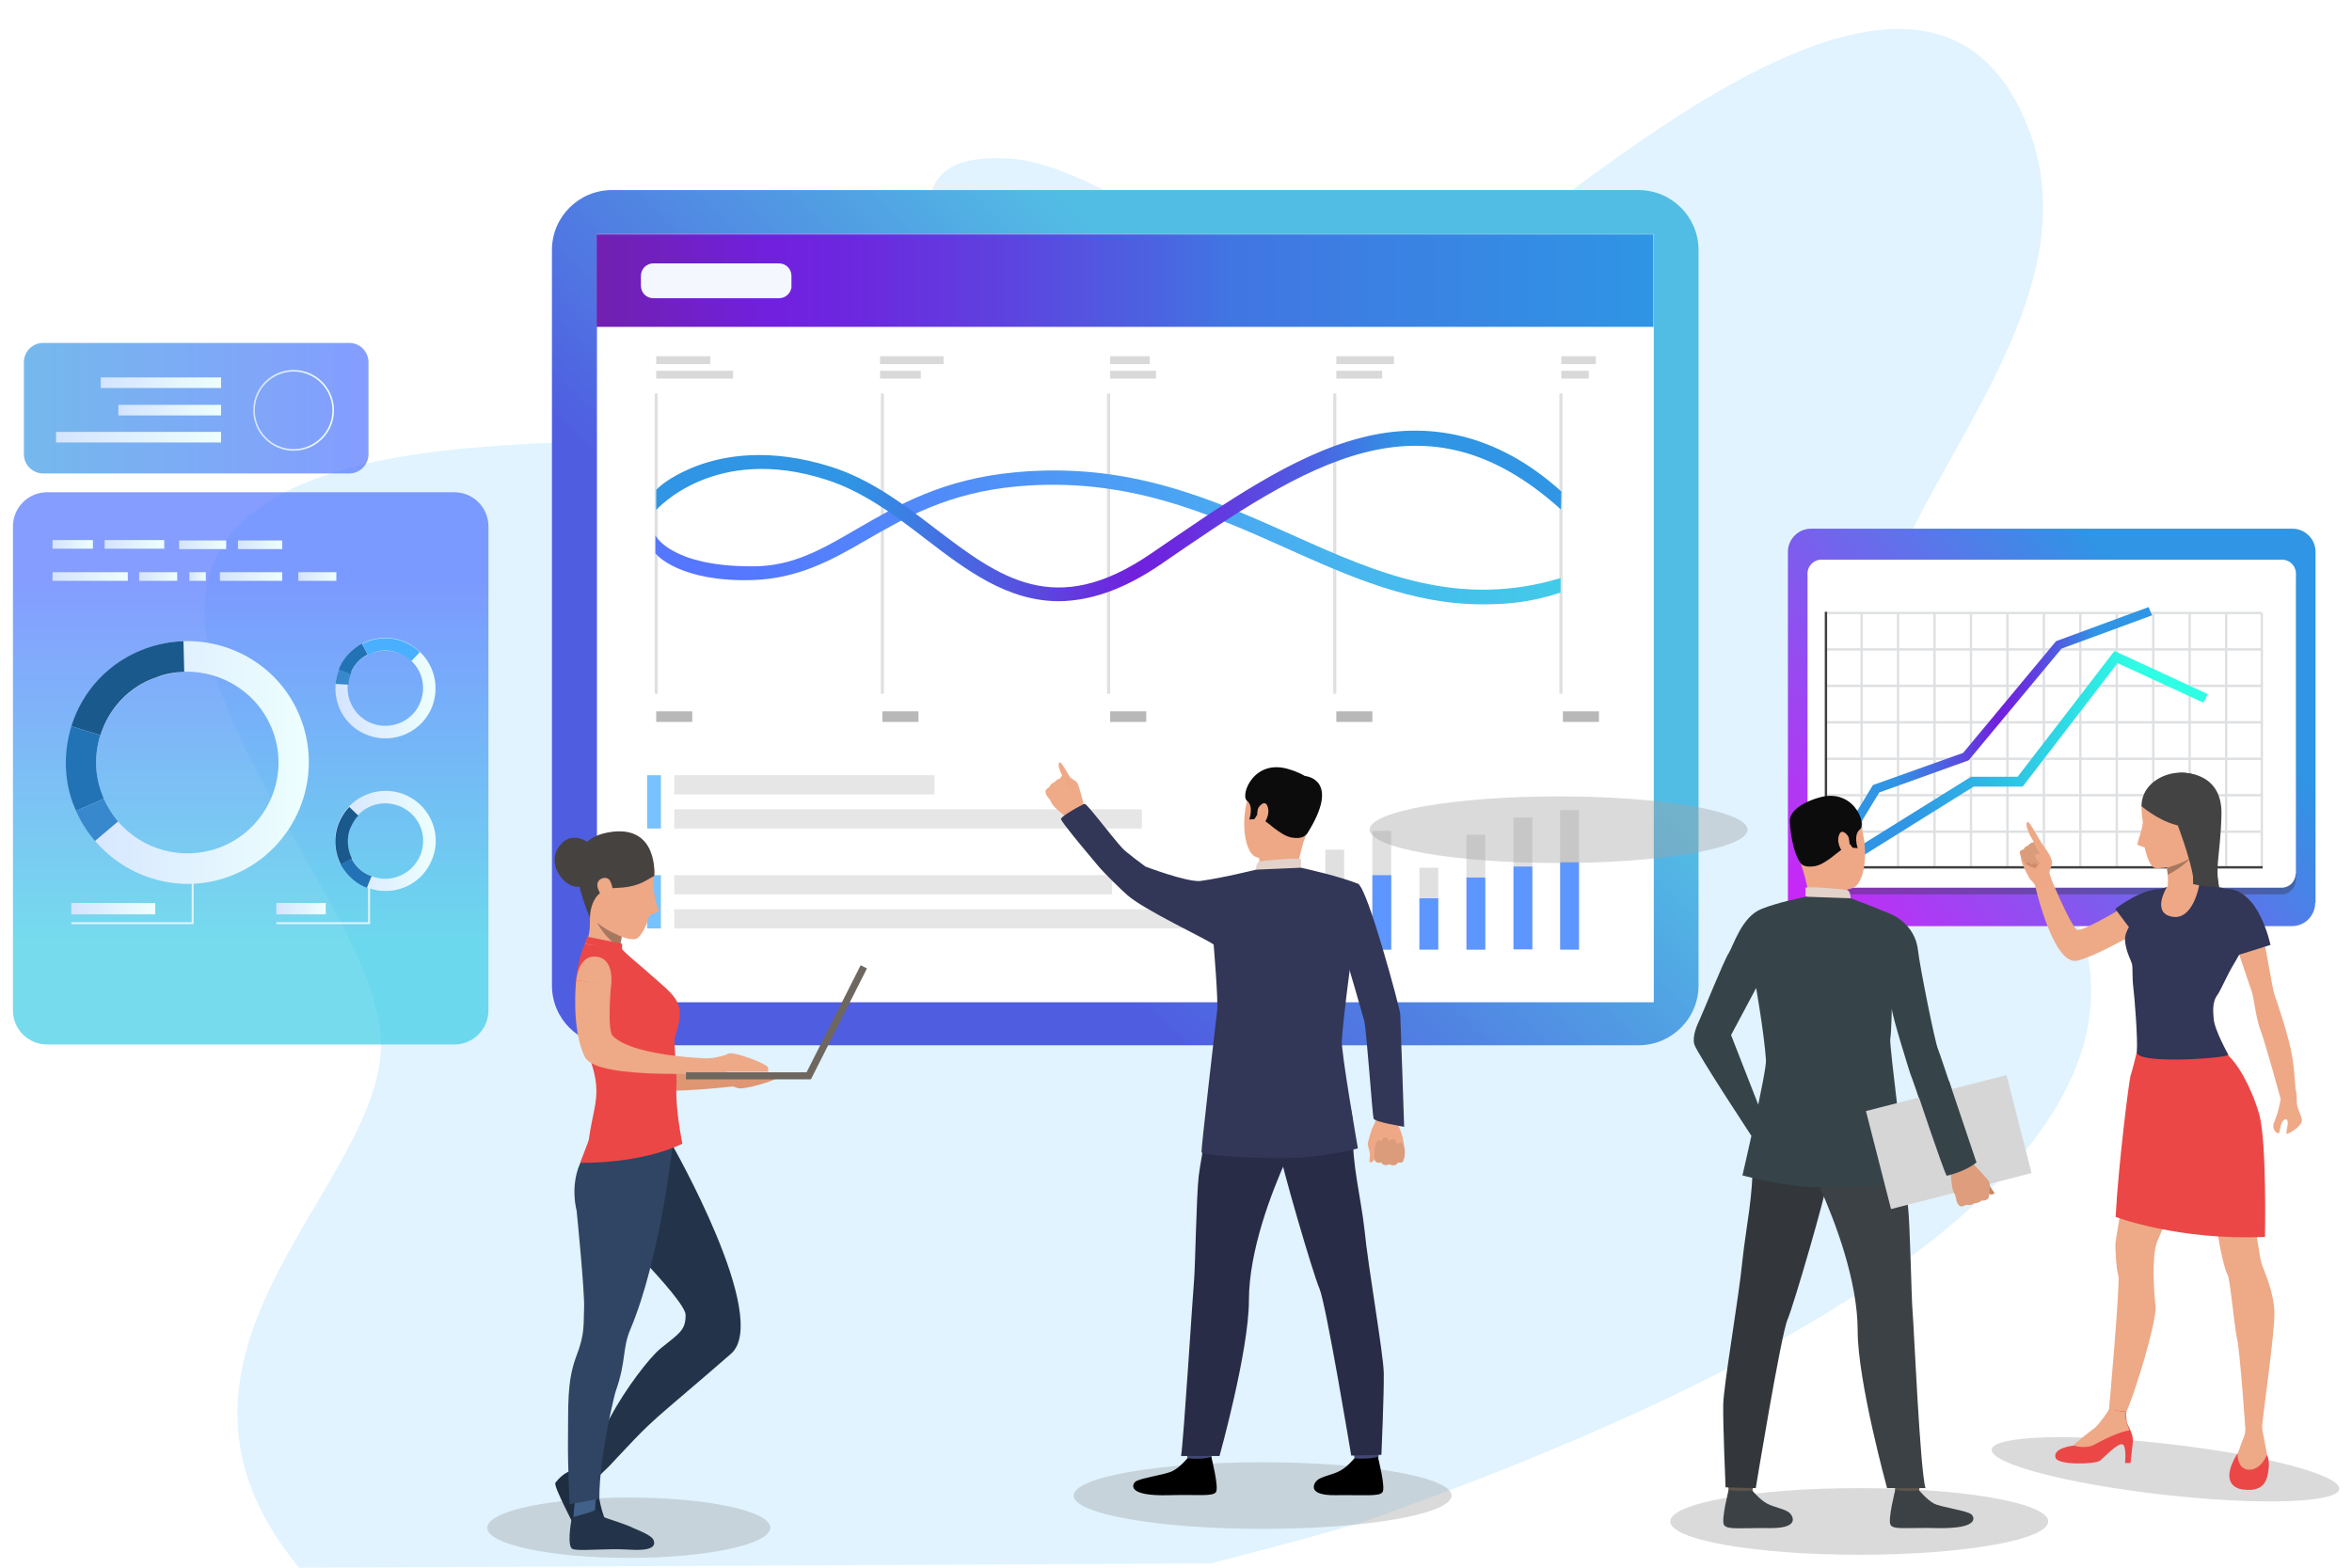 <?xml version="1.0" encoding="utf-8"?>
<!-- Generator: Adobe Illustrator 22.1.0, SVG Export Plug-In . SVG Version: 6.00 Build 0)  -->
<svg version="1.1" xmlns="http://www.w3.org/2000/svg" xmlns:xlink="http://www.w3.org/1999/xlink" x="0px" y="0px"
	 viewBox="0 0 600 400" style="enable-background:new 0 0 600 400;" xml:space="preserve">
<style type="text/css">
	.st0{fill:#E0F3FF;}
	.st1{fill:url(#SVGID_1_);}
	.st2{fill:#FFFFFF;}
	.st3{fill:url(#SVGID_2_);}
	.st4{fill:#F5F7FF;}
	.st5{fill:#E6E6E6;}
	.st6{fill:#78C2FF;}
	.st7{fill:#E0E0E0;}
	.st8{fill:#B8B8B8;}
	.st9{fill:#D9D9D9;}
	.st10{fill:url(#SVGID_3_);}
	.st11{fill:url(#SVGID_4_);}
	.st12{fill:url(#SVGID_5_);}
	.st13{opacity:0.4;fill:#37354D;}
	.st14{opacity:0.5;fill:#BEC3C7;}
	.st15{fill:url(#SVGID_6_);}
	.st16{fill:url(#SVGID_7_);}
	.st17{fill:#3F3F3F;}
	.st18{fill:#5D96FF;}
	.st19{opacity:0.72;}
	.st20{filter:url(#Adobe_OpacityMaskFilter);}
	.st21{filter:url(#Adobe_OpacityMaskFilter_1_);}
	.st22{mask:url(#SVGID_8_);fill:url(#SVGID_9_);}
	.st23{fill:url(#SVGID_10_);}
	.st24{opacity:0.72;fill:url(#SVGID_11_);}
	.st25{fill:url(#SVGID_12_);}
	.st26{fill:#1A598C;}
	.st27{fill:#2273B5;}
	.st28{fill:#3788CC;}
	.st29{fill:url(#SVGID_13_);}
	.st30{fill:url(#SVGID_14_);}
	.st31{fill:#4AAFFF;}
	.st32{fill:#E2F3FE;}
	.st33{fill:url(#SVGID_15_);}
	.st34{fill:url(#SVGID_16_);}
	.st35{fill:url(#SVGID_17_);}
	.st36{fill:url(#SVGID_18_);}
	.st37{fill:url(#SVGID_19_);}
	.st38{fill:url(#SVGID_20_);}
	.st39{fill:url(#SVGID_21_);}
	.st40{fill:url(#SVGID_22_);}
	.st41{fill:url(#SVGID_23_);}
	.st42{fill:url(#SVGID_24_);}
	.st43{fill:url(#SVGID_25_);}
	.st44{fill:url(#SVGID_26_);}
	.st45{fill:url(#SVGID_27_);}
	.st46{fill:url(#SVGID_28_);}
	.st47{fill:url(#SVGID_29_);}
	.st48{opacity:0.4;fill:#A3A3A3;}
	.st49{fill:#EEA886;}
	.st50{fill:#DB9C7C;}
	.st51{fill:#323657;}
	.st52{fill:#EFAA88;}
	.st53{fill:#424773;}
	.st54{fill:#292C47;}
	.st55{fill:#0C0C0C;}
	.st56{fill:#E2D2CA;}
	.st57{fill:#5C544D;}
	.st58{fill:#3C4145;}
	.st59{fill:#33373B;}
	.st60{fill:#364449;}
	.st61{fill:#D6D6D6;}
	.st62{fill:#C98462;}
	.st63{fill:#DE9D7D;}
	.st64{fill:#434343;}
	.st65{fill:#EEA987;}
	.st66{fill:#EB4747;}
	.st67{fill:#CF8C6C;}
	.st68{fill:#A77860;}
	.st69{fill:#DE9673;}
	.st70{fill:#2F4563;}
	.st71{fill:#1E2D40;}
	.st72{fill:#23344A;}
	.st73{fill:#41608A;}
	.st74{fill:#464240;}
	.st75{fill:#6E6760;}
</style>
<g id="_1">
</g>
<g id="Layer_1">
	<g>
		<path class="st0" d="M496.8,198.4c-60.2-39.1,44-102.3,21-164.7c-23.1-62.4-99.2,1.8-140.1,32.5c-41,30.8-89-24.3-120.8-25.8
			C225,39,242.9,63,228.6,94.2c-14.4,31.2-120.1,5.3-162.5,35.4c-42.4,30.1,25.2,94.2,30.8,132.3c5.7,38.2-67.4,81.4-20.6,138.1
			l232.5-1.1c23.4-5.9,38.7-10.5,38.7-10.5C565.1,311.7,557,237.5,496.8,198.4z"/>
		<g>
			<linearGradient id="SVGID_1_" gradientUnits="userSpaceOnUse" x1="360.844" y1="83.802" x2="238.944" y2="205.702">
				<stop  offset="0.231" style="stop-color:#52BDE4"/>
				<stop  offset="0.817" style="stop-color:#5075E2"/>
				<stop  offset="1" style="stop-color:#4F5DE1"/>
			</linearGradient>
			<path class="st1" d="M156.1,266.7H418c8.4,0,15.3-6.8,15.3-15.3V63.8c0-8.4-6.8-15.3-15.3-15.3H156.1c-8.4,0-15.3,6.8-15.3,15.3
				v187.6C140.8,259.9,147.6,266.7,156.1,266.7z"/>
		</g>
		<g>
			
				<rect x="152.2" y="59.8" transform="matrix(-1 -1.224647e-16 1.224647e-16 -1 574.083 315.531)" class="st2" width="269.6" height="196"/>
		</g>
		<g>
			<linearGradient id="SVGID_2_" gradientUnits="userSpaceOnUse" x1="152.241" y1="71.611" x2="421.842" y2="71.611">
				<stop  offset="0" style="stop-color:#7120AF"/>
				<stop  offset="0.164" style="stop-color:#7120DE"/>
				<stop  offset="0.245" style="stop-color:#6C28DE"/>
				<stop  offset="0.375" style="stop-color:#5F40DF"/>
				<stop  offset="0.536" style="stop-color:#4A65E1"/>
				<stop  offset="0.597" style="stop-color:#4175E2"/>
				<stop  offset="1" style="stop-color:#2F95E4"/>
			</linearGradient>
			<polygon class="st3" points="152.2,83.4 421.8,83.4 421.8,59.8 152.2,59.8 			"/>
		</g>
		<path class="st4" d="M198.7,76.1h-32c-1.8,0-3.2-1.4-3.2-3.2v-2.5c0-1.8,1.4-3.2,3.2-3.2h32c1.8,0,3.2,1.4,3.2,3.2v2.5
			C202,74.6,200.5,76.1,198.7,76.1z"/>
		<rect x="172" y="197.8" class="st5" width="66.4" height="4.9"/>
		<rect x="172" y="206.5" class="st5" width="119.3" height="4.9"/>
		<rect x="172" y="223.3" class="st5" width="111.7" height="4.9"/>
		<rect x="172" y="232" class="st5" width="136.4" height="4.9"/>
		<rect x="165.1" y="197.8" class="st6" width="3.5" height="13.6"/>
		<rect x="165.1" y="223.3" class="st6" width="3.5" height="13.6"/>
		<g>
			<g>
				<rect x="167" y="100.4" class="st7" width="0.8" height="76.6"/>
			</g>
			<g>
				<rect x="224.7" y="100.4" class="st7" width="0.8" height="76.6"/>
			</g>
			<g>
				<rect x="282.4" y="100.4" class="st7" width="0.8" height="76.6"/>
			</g>
			<g>
				<rect x="340.1" y="100.4" class="st7" width="0.8" height="76.6"/>
			</g>
			<g>
				<rect x="397.8" y="100.4" class="st7" width="0.8" height="76.6"/>
			</g>
			<rect x="167.4" y="181.5" class="st8" width="9.2" height="2.7"/>
			<rect x="167.4" y="90.9" class="st9" width="13.8" height="2"/>
			<rect x="167.4" y="94.6" class="st9" width="19.6" height="2"/>
			<rect x="224.5" y="90.9" class="st9" width="16.2" height="2"/>
			<rect x="224.5" y="94.6" class="st9" width="10.4" height="2"/>
			<rect x="283.2" y="90.9" class="st9" width="10.1" height="2"/>
			<rect x="283.2" y="94.6" class="st9" width="11.7" height="2"/>
			<rect x="340.9" y="90.9" class="st9" width="14.7" height="2"/>
			<rect x="340.9" y="94.6" class="st9" width="11.7" height="2"/>
			<rect x="398.3" y="90.9" class="st9" width="8.8" height="2"/>
			<rect x="398.3" y="94.6" class="st9" width="7" height="2"/>
			<rect x="225.1" y="181.5" class="st8" width="9.2" height="2.7"/>
			<rect x="283.2" y="181.5" class="st8" width="9.2" height="2.7"/>
			<rect x="340.9" y="181.5" class="st8" width="9.2" height="2.7"/>
			<rect x="398.7" y="181.5" class="st8" width="9.2" height="2.7"/>
			<g>
				<linearGradient id="SVGID_3_" gradientUnits="userSpaceOnUse" x1="423.653" y1="137.226" x2="188.079" y2="137.226">
					<stop  offset="0" style="stop-color:#40D5E6"/>
					<stop  offset="1" style="stop-color:#5577FF"/>
				</linearGradient>
				<path class="st10" d="M378.2,154.2c-18,0-33.7-7-50-14.3c-20.1-9-41-18.3-68.7-15.8c-17.7,1.6-28.8,8.1-38.7,13.8
					c-8.9,5.2-17.3,9.7-28.7,10.1c-18.4,0.6-24.8-6.4-24.9-6.9v-4.5l0,0l0,0c0,0.1,4,8,24.9,7.9c10.3,0,17.8-4.5,26.6-9.6
					c10.2-5.9,21.7-12.7,40.4-14.4c28.9-2.7,50.2,6.9,70.8,16.1c21.6,9.7,42.2,18.7,68.2,10.9v3.7
					C390.8,153.6,384.9,154.2,378.2,154.2z"/>
			</g>
			<g>
				<linearGradient id="SVGID_4_" gradientUnits="userSpaceOnUse" x1="167.366" y1="131.607" x2="398.373" y2="131.607">
					<stop  offset="0.214" style="stop-color:#2F95E4"/>
					<stop  offset="0.411" style="stop-color:#584DE0"/>
					<stop  offset="0.527" style="stop-color:#7120DE"/>
					<stop  offset="0.572" style="stop-color:#6C28DE"/>
					<stop  offset="0.643" style="stop-color:#5F40E0"/>
					<stop  offset="0.732" style="stop-color:#4A65E2"/>
					<stop  offset="0.827" style="stop-color:#2F95E4"/>
				</linearGradient>
				<path class="st11" d="M270.2,153.4c-13.3,0-23.8-8-34.1-15.9c-7.8-6-15.9-12.1-25.3-15.1c-28.6-9.2-43.2,7.6-43.4,7.7V125
					c0.2-0.2,2.8-3.2,10.3-6.1c6.9-2.6,18.4-4.8,34.3,0.2c10.1,3.2,18.4,9.5,26.5,15.7c16.4,12.5,30.6,23.3,55.2,6.4
					c18.7-12.8,36.2-25.1,53.5-29.5c16.9-4.4,34.6-1.2,51.1,13.7l-0.1,4.6c-35.1-31.7-64.9-11.6-102.1,14
					C286.3,150.7,277.8,153.3,270.2,153.4z"/>
			</g>
		</g>
		<g>
			<linearGradient id="SVGID_5_" gradientUnits="userSpaceOnUse" x1="433.152" y1="264.704" x2="553.498" y2="159.253">
				<stop  offset="0" style="stop-color:#FF00FF"/>
				<stop  offset="0.554" style="stop-color:#8D51F0"/>
				<stop  offset="1" style="stop-color:#2F95E4"/>
			</linearGradient>
			<path class="st12" d="M590.6,230.4c0,3.2-2.6,5.9-5.9,5.9H462c-3.2,0-5.9-2.6-5.9-5.9v-89.6c0-3.2,2.6-5.9,5.9-5.9h122.8
				c3.2,0,5.9,2.6,5.9,5.9V230.4z"/>
			<path class="st13" d="M585.6,224.7c0,1.9-1.6,3.5-3.5,3.5H464.6c-1.9,0-3.5-1.6-3.5-3.5V148c0-1.9,1.6-3.5,3.5-3.5h117.6
				c1.9,0,3.5,1.6,3.5,3.5V224.7z"/>
			<path class="st2" d="M585.6,223c0,1.9-1.6,3.5-3.5,3.5H464.6c-1.9,0-3.5-1.6-3.5-3.5v-76.7c0-1.9,1.6-3.5,3.5-3.5h117.6
				c1.9,0,3.5,1.6,3.5,3.5V223z"/>
			<path class="st14" d="M577,156.4v-0.3H465.8v0.6h8.8v8.7h-8.8v0.6h8.8v8.7h-8.8v0.6h8.8v8.7h-8.8v0.6h8.8v8.7h-8.8v0.6h8.8v8.7
				h-8.8v0.6h8.8v8.7h-8.8v0.6h8.8v8.6h0.6v-8.6h8.7v8.6h0.6v-8.6h8.7v8.6h0.6v-8.6h8.7v8.6h0.6v-8.6h8.7v8.6h0.6v-8.6h8.7v8.6h0.6
				v-8.6h8.7v8.6h0.6v-8.6h8.7v8.6h0.6v-8.6h8.7v8.6h0.6v-8.6h8.7v8.6h0.6v-8.6h8.7v8.6h0.6v-8.6h8.5v8.6h0.6v-64.7H577z
				 M512.4,175.3h8.7v8.7h-8.7V175.3z M511.8,184h-8.7v-8.7h8.7V184z M521.7,175.3h8.7v8.7h-8.7V175.3z M531,175.3h8.7v8.7H531
				V175.3z M540.3,175.3h8.7v8.7h-8.7V175.3z M549.6,175.3h8.7v8.7h-8.7V175.3z M549.6,174.7V166h8.7v8.7H549.6z M549,174.7h-8.7
				V166h8.7V174.7z M539.7,174.7H531V166h8.7V174.7z M530.4,174.7h-8.7V166h8.7V174.7z M521.1,174.7h-8.7V166h8.7V174.7z
				 M511.8,174.7h-8.7V166h8.7V174.7z M502.5,174.7h-8.7V166h8.7V174.7z M502.5,175.3v8.7h-8.7v-8.7H502.5z M502.5,184.6v8.7h-8.7
				v-8.7H502.5z M503.1,184.6h8.7v8.7h-8.7V184.6z M512.4,184.6h8.7v8.7h-8.7V184.6z M521.7,184.6h8.7v8.7h-8.7V184.6z M531,184.6
				h8.7v8.7H531V184.6z M540.3,184.6h8.7v8.7h-8.7V184.6z M549.6,184.6h8.7v8.7h-8.7V184.6z M558.9,184.6h8.7v8.7h-8.7V184.6z
				 M558.9,184v-8.7h8.7v8.7H558.9z M558.9,174.7V166h8.7v8.7H558.9z M558.9,165.4v-8.7h8.7v8.7H558.9z M558.3,165.4h-8.7v-8.7h8.7
				V165.4z M549,165.4h-8.7v-8.7h8.7V165.4z M539.7,165.4H531v-8.7h8.7V165.4z M530.4,165.4h-8.7v-8.7h8.7V165.4z M521.1,165.4h-8.7
				v-8.7h8.7V165.4z M511.8,165.4h-8.7v-8.7h8.7V165.4z M502.5,165.4h-8.7v-8.7h8.7V165.4z M493.2,165.4h-8.7v-8.7h8.7V165.4z
				 M493.2,166v8.7h-8.7V166H493.2z M493.2,175.3v8.7h-8.7v-8.7H493.2z M493.2,184.6v8.7h-8.7v-8.7H493.2z M493.2,193.9v8.7h-8.7
				v-8.7H493.2z M493.8,193.9h8.7v8.7h-8.7V193.9z M503.1,193.9h8.7v8.7h-8.7V193.9z M512.4,193.9h8.7v8.7h-8.7V193.9z M521.7,193.9
				h8.7v8.7h-8.7V193.9z M531,193.9h8.7v8.7H531V193.9z M540.3,193.9h8.7v8.7h-8.7V193.9z M549.6,193.9h8.7v8.7h-8.7V193.9z
				 M558.9,193.9h8.7v8.7h-8.7V193.9z M568.2,193.9h8.5v8.7h-8.5V193.9z M568.2,193.3v-8.7h8.5v8.7H568.2z M568.2,184v-8.7h8.5v8.7
				H568.2z M568.2,174.7V166h8.5v8.7H568.2z M568.2,165.4v-8.7h8.5v8.7H568.2z M475.2,156.7h8.7v8.7h-8.7V156.7z M475.2,166h8.7v8.7
				h-8.7V166z M475.2,175.3h8.7v8.7h-8.7V175.3z M475.2,184.6h8.7v8.7h-8.7V184.6z M475.2,193.9h8.7v8.7h-8.7V193.9z M475.2,211.9
				v-8.7h8.7v8.7H475.2z M484.5,211.9v-8.7h8.7v8.7H484.5z M493.8,211.9v-8.7h8.7v8.7H493.8z M503.1,211.9v-8.7h8.7v8.7H503.1z
				 M512.4,211.9v-8.7h8.7v8.7H512.4z M521.7,211.9v-8.7h8.7v8.7H521.7z M531,211.9v-8.7h8.7v8.7H531z M540.3,211.9v-8.7h8.7v8.7
				H540.3z M549.6,211.9v-8.7h8.7v8.7H549.6z M558.9,211.9v-8.7h8.7v8.7H558.9z M568.2,211.9v-8.7h8.5v8.7H568.2z"/>
			<linearGradient id="SVGID_6_" gradientUnits="userSpaceOnUse" x1="465.517" y1="188.263" x2="548.972" y2="188.263">
				<stop  offset="0.214" style="stop-color:#2F95E4"/>
				<stop  offset="0.411" style="stop-color:#584DE0"/>
				<stop  offset="0.527" style="stop-color:#7120DE"/>
				<stop  offset="0.572" style="stop-color:#6C28DE"/>
				<stop  offset="0.643" style="stop-color:#5F40E0"/>
				<stop  offset="0.732" style="stop-color:#4A65E2"/>
				<stop  offset="0.827" style="stop-color:#2F95E4"/>
			</linearGradient>
			<polygon class="st15" points="467.6,221.6 465.5,220.5 477.8,200.3 500.8,192.1 524.5,163.6 548.1,154.9 549,157 525.9,165.5 
				502.2,194 479.4,202.2 			"/>
			<linearGradient id="SVGID_7_" gradientUnits="userSpaceOnUse" x1="465.85" y1="193.842" x2="563.24" y2="193.842">
				<stop  offset="0.214" style="stop-color:#2F95E4"/>
				<stop  offset="0.638" style="stop-color:#2FDDE4"/>
				<stop  offset="0.827" style="stop-color:#2FFFE4"/>
			</linearGradient>
			<polygon class="st16" points="465.9,221.2 502.8,198.2 514.7,198.2 539.4,166.1 563.2,177.1 562.1,179.3 540.2,169.2 516,200.7 
				503.5,200.7 470,221.6 			"/>
			<polygon class="st17" points="466.1,221 466.1,156.1 465.5,156.1 465.5,221 465.5,221.3 465.5,221.6 577.2,221.6 577.2,221 			
				"/>
		</g>
		<g>
			<g>
				<rect x="326.2" y="210.3" class="st7" width="4.8" height="32"/>
			</g>
			<g>
				<rect x="338.1" y="216.8" class="st7" width="4.8" height="25.5"/>
			</g>
			<g>
				<rect x="350.1" y="212" class="st7" width="4.8" height="30.3"/>
			</g>
			<g>
				<rect x="362.1" y="221.4" class="st7" width="4.8" height="20.8"/>
			</g>
			<g>
				<rect x="374.1" y="213" class="st7" width="4.8" height="29.3"/>
			</g>
			<g>
				<rect x="386.1" y="208.6" class="st7" width="4.8" height="33.7"/>
			</g>
			<g>
				<rect x="398" y="206.7" class="st7" width="4.8" height="35.5"/>
			</g>
			<g>
				<rect x="326.2" y="222.2" class="st18" width="4.8" height="20.1"/>
			</g>
			<g>
				<rect x="338.1" y="226.3" class="st18" width="4.8" height="16"/>
			</g>
			<g>
				<rect x="350.1" y="223.3" class="st18" width="4.8" height="19"/>
			</g>
			<g>
				<rect x="362.1" y="229.2" class="st18" width="4.8" height="13.1"/>
			</g>
			<g>
				<rect x="374.1" y="223.9" class="st18" width="4.8" height="18.4"/>
			</g>
			<g>
				<rect x="386.1" y="221.1" class="st18" width="4.8" height="21.1"/>
			</g>
			<g>
				<rect x="398" y="220" class="st18" width="4.8" height="22.3"/>
			</g>
		</g>
		<g>
			<g class="st19">
				<defs>
					<filter id="Adobe_OpacityMaskFilter" filterUnits="userSpaceOnUse" x="3.4" y="125.7" width="121.2" height="140.8">
						<feFlood  style="flood-color:white;flood-opacity:1" result="back"/>
						<feBlend  in="SourceGraphic" in2="back" mode="normal"/>
					</filter>
				</defs>
				<mask maskUnits="userSpaceOnUse" x="3.4" y="125.7" width="121.2" height="140.8" id="SVGID_8_">
					<g class="st20">
						<defs>
							<filter id="Adobe_OpacityMaskFilter_1_" filterUnits="userSpaceOnUse" x="3.4" y="125.7" width="121.2" height="140.8">
								<feFlood  style="flood-color:white;flood-opacity:1" result="back"/>
								<feBlend  in="SourceGraphic" in2="back" mode="normal"/>
							</filter>
						</defs>
						<mask maskUnits="userSpaceOnUse" x="3.4" y="125.7" width="121.2" height="140.8" id="SVGID_8_">
							<g class="st21">
							</g>
						</mask>
						<linearGradient id="SVGID_9_" gradientUnits="userSpaceOnUse" x1="63.992" y1="262.848" x2="63.992" y2="148.561">
							<stop  offset="0" style="stop-color:#000000"/>
							<stop  offset="0.202" style="stop-color:#FFFFFF"/>
							<stop  offset="1" style="stop-color:#FFFFFF"/>
						</linearGradient>
						<path class="st22" d="M115.9,266.5H12c-4.8,0-8.7-3.9-8.7-8.7V134.3c0-4.8,3.9-8.7,8.7-8.7h103.9c4.8,0,8.7,3.9,8.7,8.7v123.5
							C124.6,262.6,120.7,266.5,115.9,266.5z"/>
					</g>
				</mask>
				<linearGradient id="SVGID_10_" gradientUnits="userSpaceOnUse" x1="63.992" y1="262.848" x2="63.992" y2="148.561">
					<stop  offset="0" style="stop-color:#40CDE6"/>
					<stop  offset="0.202" style="stop-color:#40CDE6"/>
					<stop  offset="1" style="stop-color:#5577FF"/>
				</linearGradient>
				<path class="st23" d="M115.9,266.5H12c-4.8,0-8.7-3.9-8.7-8.7V134.3c0-4.8,3.9-8.7,8.7-8.7h103.9c4.8,0,8.7,3.9,8.7,8.7v123.5
					C124.6,262.6,120.7,266.5,115.9,266.5z"/>
			</g>
			<linearGradient id="SVGID_11_" gradientUnits="userSpaceOnUse" x1="6.119" y1="104.14" x2="94.03" y2="104.14">
				<stop  offset="0" style="stop-color:#409EE6"/>
				<stop  offset="1" style="stop-color:#5577FF"/>
			</linearGradient>
			<path class="st24" d="M89.1,120.8H11c-2.7,0-4.9-2.2-4.9-4.9V92.4c0-2.7,2.2-4.9,4.9-4.9h78.1c2.7,0,4.9,2.2,4.9,4.9v23.5
				C94,118.6,91.8,120.8,89.1,120.8z"/>
			<g>
				<g>
					<g>
						<linearGradient id="SVGID_12_" gradientUnits="userSpaceOnUse" x1="16.812" y1="194.521" x2="78.79" y2="194.521">
							<stop  offset="0" style="stop-color:#D5E4FF"/>
							<stop  offset="1" style="stop-color:#EDFFFE"/>
						</linearGradient>
						<path class="st25" d="M77,184.1c-4.6-13-17-20.9-30.1-20.5c-3.2,0.1-6.4,0.7-9.5,1.8c-9.5,3.4-16.3,11-19.1,19.9
							c-1.9,6.2-2,13.1,0.4,19.7c0.2,0.7,0.5,1.3,0.8,1.9c1.2,2.9,2.9,5.4,4.8,7.7c8.1,9.5,21.6,13.6,34,9.1
							C74.3,217.9,82.7,200.2,77,184.1z M55.6,216.4c-9.4,3.3-19.4,0.3-25.5-6.8c-1.4-1.7-2.7-3.6-3.6-5.8c-0.2-0.5-0.4-1-0.6-1.4
							c-1.8-4.9-1.8-10.1-0.3-14.7c2.1-6.7,7.2-12.4,14.4-14.9c2.4-0.8,4.8-1.3,7.1-1.4c9.8-0.3,19.1,5.7,22.6,15.4
							C74,198.8,67.7,212.1,55.6,216.4z"/>
					</g>
				</g>
				<g>
					<g>
						<path class="st26" d="M25.6,187.6l-7.4-2.3c2.8-9,9.6-16.5,19.1-19.9c3.1-1.1,6.3-1.7,9.5-1.8l0.2,7.8
							c-2.4,0.1-4.8,0.5-7.1,1.4C32.8,175.2,27.7,180.9,25.6,187.6z"/>
					</g>
				</g>
				<g>
					<g>
						<path class="st27" d="M26.5,203.8l-7.1,3.1c-0.3-0.6-0.5-1.3-0.8-1.9c-2.4-6.6-2.3-13.5-0.4-19.7l7.4,2.3
							c-1.5,4.7-1.5,9.8,0.3,14.7C26.1,202.8,26.3,203.3,26.5,203.8z"/>
					</g>
				</g>
				<g>
					<g>
						<path class="st28" d="M24.2,214.6c-1.9-2.3-3.6-4.9-4.8-7.7l7.1-3.1c0.9,2.1,2.2,4.1,3.6,5.8L24.2,214.6z"/>
					</g>
				</g>
			</g>
			<g>
				<g>
					<g>
						<linearGradient id="SVGID_13_" gradientUnits="userSpaceOnUse" x1="85.534" y1="214.596" x2="111.171" y2="214.596">
							<stop  offset="0" style="stop-color:#D5E4FF"/>
							<stop  offset="1" style="stop-color:#EDFFFE"/>
						</linearGradient>
						<path class="st29" d="M103.8,203c-5.1-2.4-11.1-1.1-14.8,2.8c-0.9,1-1.7,2.1-2.3,3.3c-1.8,3.8-1.6,8,0.2,11.4
							c1.2,2.4,3.3,4.4,5.9,5.6c0.3,0.1,0.5,0.2,0.8,0.3c1.2,0.5,2.4,0.8,3.7,0.9c5.2,0.4,10.3-2.3,12.6-7.3
							C113,213.7,110.2,206,103.8,203z M107,218.7c-1.8,3.7-5.6,5.8-9.5,5.5c-0.9-0.1-1.8-0.3-2.7-0.6c-0.2-0.1-0.4-0.2-0.6-0.3
							c-2-0.9-3.5-2.4-4.4-4.2c-1.3-2.6-1.5-5.7-0.2-8.6c0.4-0.9,1-1.8,1.7-2.5c2.8-3,7.2-3.9,11.1-2.1
							C107.3,208.2,109.3,213.9,107,218.7z"/>
					</g>
				</g>
				<g>
					<g>
						<path class="st26" d="M89.8,219.1l-2.8,1.5c-1.8-3.4-2-7.7-0.2-11.4c0.6-1.2,1.4-2.4,2.3-3.3l2.3,2.2
							c-0.7,0.7-1.2,1.5-1.7,2.5C88.3,213.3,88.5,216.5,89.8,219.1z"/>
					</g>
				</g>
				<g>
					<g>
						<path class="st27" d="M94.8,223.5l-1.2,3c-0.3-0.1-0.5-0.2-0.8-0.3c-2.6-1.2-4.6-3.3-5.9-5.6l2.8-1.5c0.9,1.8,2.4,3.3,4.4,4.2
							C94.4,223.4,94.6,223.5,94.8,223.5z"/>
					</g>
				</g>
			</g>
			<g>
				<g>
					<g>
						<linearGradient id="SVGID_14_" gradientUnits="userSpaceOnUse" x1="85.534" y1="175.572" x2="111.171" y2="175.572">
							<stop  offset="0" style="stop-color:#D5E4FF"/>
							<stop  offset="1" style="stop-color:#EDFFFE"/>
						</linearGradient>
						<path class="st30" d="M109.9,181.1c2.4-5.2,1.1-11.1-2.8-14.8c-1-0.9-2.1-1.7-3.3-2.3c-3.8-1.8-8-1.6-11.4,0.2
							c-2.4,1.2-4.4,3.3-5.6,5.9c-0.1,0.3-0.2,0.5-0.3,0.8c-0.5,1.2-0.8,2.4-0.9,3.7c-0.4,5.2,2.3,10.3,7.3,12.6
							C99.3,190.2,106.9,187.4,109.9,181.1z M94.2,184.3c-3.7-1.8-5.8-5.6-5.5-9.5c0.1-0.9,0.3-1.8,0.6-2.7c0.1-0.2,0.2-0.4,0.3-0.6
							c0.9-2,2.4-3.5,4.2-4.4c2.6-1.3,5.7-1.5,8.6-0.2c0.9,0.4,1.8,1,2.5,1.7c3,2.8,3.9,7.2,2.1,11.1
							C104.8,184.5,99,186.5,94.2,184.3z"/>
					</g>
				</g>
				<g>
					<g>
						<path class="st31" d="M93.9,167.1l-1.5-2.8c3.4-1.8,7.7-2,11.4-0.2c1.2,0.6,2.4,1.4,3.3,2.3l-2.2,2.3
							c-0.7-0.7-1.5-1.2-2.5-1.7C99.6,165.5,96.5,165.7,93.9,167.1z"/>
					</g>
				</g>
				<g>
					<g>
						<path class="st27" d="M89.4,172.1l-3-1.2c0.1-0.3,0.2-0.5,0.3-0.8c1.2-2.6,3.3-4.6,5.6-5.9l1.5,2.8c-1.8,0.9-3.3,2.4-4.2,4.4
							C89.6,171.7,89.5,171.9,89.4,172.1z"/>
					</g>
				</g>
				<g>
					<g>
						<path class="st28" d="M85.6,174.5c0.1-1.2,0.4-2.5,0.9-3.7l3,1.2c-0.4,0.9-0.6,1.8-0.6,2.7L85.6,174.5z"/>
					</g>
				</g>
			</g>
			<g>
				<polygon class="st32" points="94.4,235.8 70.5,235.8 70.5,235.3 93.9,235.3 93.9,226.3 94.4,226.3 				"/>
			</g>
			<g>
				<polygon class="st32" points="49.4,235.8 18.2,235.8 18.2,235.3 48.9,235.3 48.9,220.5 49.4,220.5 				"/>
			</g>
			<g>
				<linearGradient id="SVGID_15_" gradientUnits="userSpaceOnUse" x1="18.227" y1="231.821" x2="39.642" y2="231.821">
					<stop  offset="0" style="stop-color:#D5E4FF"/>
					<stop  offset="1" style="stop-color:#EDFFFE"/>
				</linearGradient>
				<rect x="18.2" y="230.4" class="st33" width="21.4" height="2.9"/>
			</g>
			<g>
				<linearGradient id="SVGID_16_" gradientUnits="userSpaceOnUse" x1="70.485" y1="231.821" x2="83.081" y2="231.821">
					<stop  offset="0" style="stop-color:#D5E4FF"/>
					<stop  offset="1" style="stop-color:#EDFFFE"/>
				</linearGradient>
				<rect x="70.5" y="230.4" class="st34" width="12.6" height="2.9"/>
			</g>
			<g>
				<linearGradient id="SVGID_17_" gradientUnits="userSpaceOnUse" x1="64.548" y1="104.624" x2="85.245" y2="104.624">
					<stop  offset="0" style="stop-color:#D5E4FF"/>
					<stop  offset="1" style="stop-color:#EDFFFE"/>
				</linearGradient>
				<path class="st35" d="M74.9,115c-5.7,0-10.3-4.6-10.3-10.3s4.6-10.3,10.3-10.3s10.3,4.6,10.3,10.3S80.6,115,74.9,115z
					 M74.9,94.8c-5.4,0-9.9,4.4-9.9,9.9c0,5.4,4.4,9.9,9.9,9.9c5.4,0,9.9-4.4,9.9-9.9C84.8,99.2,80.3,94.8,74.9,94.8z"/>
			</g>
			<linearGradient id="SVGID_18_" gradientUnits="userSpaceOnUse" x1="25.712" y1="97.671" x2="56.405" y2="97.671">
				<stop  offset="0" style="stop-color:#D5E4FF"/>
				<stop  offset="1" style="stop-color:#EDFFFE"/>
			</linearGradient>
			<rect x="25.7" y="96.3" class="st36" width="30.7" height="2.7"/>
			<linearGradient id="SVGID_19_" gradientUnits="userSpaceOnUse" x1="30.239" y1="104.624" x2="56.405" y2="104.624">
				<stop  offset="0" style="stop-color:#D5E4FF"/>
				<stop  offset="1" style="stop-color:#EDFFFE"/>
			</linearGradient>
			<rect x="30.2" y="103.3" class="st37" width="26.2" height="2.7"/>
			<linearGradient id="SVGID_20_" gradientUnits="userSpaceOnUse" x1="14.331" y1="111.577" x2="56.405" y2="111.577">
				<stop  offset="0" style="stop-color:#D5E4FF"/>
				<stop  offset="1" style="stop-color:#EDFFFE"/>
			</linearGradient>
			<rect x="14.3" y="110.2" class="st38" width="42.1" height="2.7"/>
			<g>
				<linearGradient id="SVGID_21_" gradientUnits="userSpaceOnUse" x1="13.375" y1="138.869" x2="23.625" y2="138.869">
					<stop  offset="0" style="stop-color:#D5E4FF"/>
					<stop  offset="1" style="stop-color:#EDFFFE"/>
				</linearGradient>
				<rect x="13.4" y="137.8" class="st39" width="10.3" height="2.2"/>
			</g>
			<g>
				<linearGradient id="SVGID_22_" gradientUnits="userSpaceOnUse" x1="56.104" y1="147.116" x2="72.006" y2="147.116">
					<stop  offset="0" style="stop-color:#D5E4FF"/>
					<stop  offset="1" style="stop-color:#EDFFFE"/>
				</linearGradient>
				<rect x="56.1" y="146" class="st40" width="15.9" height="2.2"/>
			</g>
			<g>
				<linearGradient id="SVGID_23_" gradientUnits="userSpaceOnUse" x1="35.542" y1="147.116" x2="45.25" y2="147.116">
					<stop  offset="0" style="stop-color:#D5E4FF"/>
					<stop  offset="1" style="stop-color:#EDFFFE"/>
				</linearGradient>
				<rect x="35.5" y="146" class="st41" width="9.7" height="2.2"/>
			</g>
			<g>
				<linearGradient id="SVGID_24_" gradientUnits="userSpaceOnUse" x1="13.375" y1="147.116" x2="32.609" y2="147.116">
					<stop  offset="0" style="stop-color:#D5E4FF"/>
					<stop  offset="1" style="stop-color:#EDFFFE"/>
				</linearGradient>
				<rect x="13.4" y="146" class="st42" width="19.2" height="2.2"/>
			</g>
			<g>
				<linearGradient id="SVGID_25_" gradientUnits="userSpaceOnUse" x1="26.745" y1="138.869" x2="41.932" y2="138.869">
					<stop  offset="0" style="stop-color:#D5E4FF"/>
					<stop  offset="1" style="stop-color:#EDFFFE"/>
				</linearGradient>
				<rect x="26.7" y="137.8" class="st43" width="15.2" height="2.2"/>
			</g>
			<g>
				<linearGradient id="SVGID_26_" gradientUnits="userSpaceOnUse" x1="48.289" y1="147.116" x2="52.46" y2="147.116">
					<stop  offset="0" style="stop-color:#D5E4FF"/>
					<stop  offset="1" style="stop-color:#EDFFFE"/>
				</linearGradient>
				<rect x="48.3" y="146" class="st44" width="4.2" height="2.2"/>
			</g>
			<g>
				<linearGradient id="SVGID_27_" gradientUnits="userSpaceOnUse" x1="60.661" y1="138.99" x2="72.006" y2="138.99">
					<stop  offset="0" style="stop-color:#D5E4FF"/>
					<stop  offset="1" style="stop-color:#EDFFFE"/>
				</linearGradient>
				<rect x="60.7" y="137.9" class="st45" width="11.3" height="2.2"/>
			</g>
			<g>
				<linearGradient id="SVGID_28_" gradientUnits="userSpaceOnUse" x1="76.053" y1="147.116" x2="85.727" y2="147.116">
					<stop  offset="0" style="stop-color:#D5E4FF"/>
					<stop  offset="1" style="stop-color:#EDFFFE"/>
				</linearGradient>
				<rect x="76.1" y="146" class="st46" width="9.7" height="2.2"/>
			</g>
			<g>
				<linearGradient id="SVGID_29_" gradientUnits="userSpaceOnUse" x1="45.666" y1="138.99" x2="57.693" y2="138.99">
					<stop  offset="0" style="stop-color:#D5E4FF"/>
					<stop  offset="1" style="stop-color:#EDFFFE"/>
				</linearGradient>
				<rect x="45.7" y="137.9" class="st47" width="12" height="2.2"/>
			</g>
		</g>
		<ellipse class="st48" cx="322.1" cy="381.6" rx="48.2" ry="8.5"/>
		<g>
			<g>
				<g>
					<g>
						<g>
							<path class="st49" d="M351.9,283.2c0,0-0.7,1.2-0.8,2.1c-0.1,0.7-0.7,1.9-1,2.5c-0.3,0.6-1.1,3.4-1.2,4.1
								c0,0.3,0.6,2.2,0.6,2.8s-0.4,1.8,0.1,1.9c0.5,0.1,1.1-0.9,1.1-0.9s-0.1,0.6,0.4,0.8c0.9,0.4,1.4,0,1.4,0s0.3,0.6,0.7,0.7
								c0.9,0.2,1.3-0.2,1.3-0.2s0.4,0.3,1,0.3c0.8,0,1.1-0.7,1.1-0.7s1,0.2,1.3-0.3c0.3-0.5,0.2-1,0.4-1.4c0.1-0.4,0-4.3-1.3-7.1
								c-1.3-2.8,0.3-5.5,0.3-5.5L351.9,283.2z"/>
						</g>
					</g>
				</g>
				<g>
					<g>
						<path class="st50" d="M350.6,295.3c0,0-0.1-3.5,0.8-4.2c0.9-0.7,1,0.5,1,0.5s-0.1-1.2,0.9-1.4c1-0.2,1,1.3,1,1.3
							s0.2-1,1.2-0.8c1,0.2,0.8,1.4,0.8,1.4s1-1.2,1.6,0c1.1,1.9,0,4.2,0,4.2s-0.3,0.5-1.3,0.3c0,0-0.7,1.3-2.2,0.4
							c0,0-1.5,0.8-2.1-0.5C352.5,296.5,350.8,297.3,350.6,295.3z"/>
					</g>
				</g>
				<path class="st51" d="M340.1,233.4c0,0,5.9,19.8,7.9,27c0.6,2.3,2.1,24.1,2.4,25c0.3,0.9,7.8,2.1,7.8,2.1s-0.9-27.3-1-28.8
					c-0.1-1.5-8.3-32-10.7-33.1c-1.8-0.8-2.7-0.1-5,1.5C338.5,229.5,340.1,233.4,340.1,233.4z"/>
				<path class="st52" d="M266.7,201.9c0,0,0.1,0.8,0.3,1.1c0,0,0.4,0.5,0.7,0.9c0.1,0.1,0.2,0.2,0.2,0.3c0.2,0.3,0.5,1.1,1.1,1.7
					c0.6,0.7,3.2,2.7,3.2,2.7l2.2-1.8l2.2-1c0,0-1.3-5.4-1.8-6.1c-0.1-0.1-0.1-0.1-0.2-0.2c-0.5-0.5-1.1-0.7-1.4-1
					c-0.1-0.1-1.3-0.9-1.7-0.8c-0.6,0.1-0.9,0.5-1,0.9c0,0-1.1,0.3-1.5,1c0,0-1,0.3-1.3,1.2C267.7,200.9,266.7,201.3,266.7,201.9z"
					/>
				<g>
					<g>
						<path class="st53" d="M345,368.2c0,0,0.5,3.7,0.6,4.3c0.1,0.6,6-0.3,6-0.3l0.5-4.5C352.1,367.7,345.7,367.7,345,368.2z"/>
					</g>
				</g>
				<g>
					<g>
						<path d="M345.5,372.1c0,0-1.9,2.3-3.7,3.2c-1.8,1-4.7,1.4-5.8,2.4c-0.8,0.7-2.8,3.9,4.7,3.8c7.6-0.1,11.2,0.4,12-0.8
							c0.8-1.2-1.2-9-1.2-9S349.8,372.4,345.5,372.1z"/>
					</g>
				</g>
				<g>
					<g>
						<path class="st53" d="M302.4,368.2c0,0,0.5,3.7,0.6,4.3c0.1,0.6,6-0.3,6-0.3l0.5-4.5C309.5,367.7,303.1,367.7,302.4,368.2z"/>
					</g>
				</g>
				<g>
					<g>
						<path d="M302.9,372.1c0,0-1.9,2.3-3.7,3.2c-1.8,1-8.5,1.8-9.6,2.8c-0.8,0.7-2.1,3.7,8.6,3.4c7.6-0.2,11.2,0.4,12-0.8
							c0.8-1.2-1.2-9-1.2-9S307.4,372.5,302.9,372.1z"/>
					</g>
				</g>
				<g>
					<g>
						<path class="st54" d="M340,271.9c0,0,5.6,8.9,5.2,16.9c-0.4,8,2,16.8,2.9,25.1c0.9,9.3,4.8,31.4,4.9,36.4
							c0.1,5-0.6,20.9-0.6,20.9l-7.7,0.2c0,0-6.4-38.6-8.1-42.6c-1.7-3.9-9.9-32.1-10.2-35.2C326.1,290.5,340,271.9,340,271.9z"/>
					</g>
				</g>
				<g>
					<g>
						<path class="st54" d="M310.6,273.1c0,0-4.2,22-4.8,26.9c-0.6,4.9-0.9,23.7-1.2,26.8c-0.3,3.1-2.6,40-3.3,44.7h9.8
							c0,0,7.5-26.9,7.5-39.7c0-12.7,5.8-27.7,9.6-36.1c3.7-8.4,12.3-8.6,14.6-24.2C342.8,271.4,313.8,268.1,310.6,273.1z"/>
					</g>
				</g>
				<g>
					<g>
						<path class="st49" d="M330.7,197.3c0,0-7.5-2.8-10.9,2.9c-3.5,5.7-3.1,17.1,0.7,18.5c3.8,1.4,9.5,0.7,11.4-2.9
							c1.9-3.6,3.7-8.7,3.6-12.2C335.3,200.2,332.7,198.3,330.7,197.3z"/>
					</g>
				</g>
				<g>
					<g>
						<path class="st49" d="M321.2,219c0,0,0.3,2-0.2,3c-0.5,1,9.7,1,9.7,1s0.8-5.4,2.4-10C334.7,208.5,321.2,219,321.2,219z"/>
					</g>
				</g>
				<g>
					<g>
						<path class="st55" d="M333.1,213c0,0-0.7,1.2-3.6,0.7c-2.9-0.5-6.4-4.3-7.6-4.7c-1.2-0.4-1.2-1.1-1.2-1.1L320,209l-1.3,0.1
							c0,0,1.2-3.4-0.6-4.8c-1.8-1.4,1.8-11.1,11.1-7.9c0,0,7.1,2,6.8,6C335.8,206.4,334.7,211,333.1,213z"/>
					</g>
				</g>
				<g>
					<g>
						<path class="st56" d="M320.4,221.9c0,0,0-1.9,0.9-2.1c0.9-0.2,9.5-1,10.6-0.6v2.2C331.9,221.4,329.9,222.7,320.4,221.9z"/>
					</g>
				</g>
				<g>
					<g>
						<path class="st49" d="M320.9,206.4c0.2-0.7,1.9-2.6,2.5-0.5c0.7,2.1-1,4.9-1.9,4.6C320.6,210.3,320.5,208.2,320.9,206.4z"/>
					</g>
				</g>
				<g>
					<g>
						<path class="st51" d="M306.1,224.8c5.9-0.8,14.3-2.9,14.3-2.9l11.5-0.5c0,0,10.5,2.3,14.7,4.2c0.4,0.2,0.4,9.4,1.5,11.8
							l-3.4,7.3c0,0-2,14.4-2.4,20.8c-0.2,2.9,4.1,27.5,4.1,27.5s-4.6,1.4-12.4,2.2c-7.8,0.9-27.4-0.3-27.5-1.2
							c-0.1-0.9,3.8-34.5,4-36.2c0.3-2.7-0.9-16.8-0.9-16.8c-1.8-1.4-17.7-8.8-22-12.6c-1.2-1-6.1-5.8-7.4-7.4
							c-4.9-5.8-9-10.8-9.5-11.9c-0.6-0.6,5.5-3.9,6-4c0.5-0.2,7,8.5,9.6,11.3c1.1,1.2,5.9,4.7,5.9,4.7S302.4,225,306.1,224.8z"/>
					</g>
				</g>
				<g>
					<g>
						<path class="st55" d="M332.9,198c0,0,9.6,0.7,0.3,15.1L332.9,198z"/>
					</g>
				</g>
			</g>
			<g>
				<path class="st49" d="M273.9,200c0,0-3.1-5.7-3.5-5.5c-0.7,0.3-0.5,1.9,2.1,6.1C275,204.8,273.9,200,273.9,200z"/>
			</g>
		</g>
		<ellipse class="st48" cx="474.3" cy="388.2" rx="48.2" ry="8.5"/>
		<g>
			<g>
				<path class="st57" d="M447.6,376.4c0,0-0.5,3.8-0.6,4.4c-0.1,0.6-6-0.3-6-0.3l-0.5-4.5C440.5,375.9,446.8,375.9,447.6,376.4z"/>
			</g>
			<g>
				<path class="st58" d="M447,380.3c0,0,1.9,2.3,3.7,3.3s4.7,1.4,5.8,2.4c0.8,0.7,2.8,3.9-4.7,3.9c-7.6-0.1-11.2,0.5-12-0.8
					c-0.8-1.2,1.2-9,1.2-9S442.7,380.7,447,380.3z"/>
			</g>
			<g>
				<path class="st57" d="M490.1,376.4c0,0-0.5,3.8-0.6,4.4c-0.1,0.6-6-0.3-6-0.3l-0.5-4.5C483,375.9,489.4,375.9,490.1,376.4z"/>
			</g>
			<g>
				<path class="st58" d="M489.6,380.3c0,0,1.9,2.3,3.7,3.3c1.8,1,8.5,1.8,9.6,2.8c0.8,0.7,2.1,3.7-8.6,3.5
					c-7.6-0.2-11.2,0.5-12-0.8c-0.8-1.2,1.2-9,1.2-9S485.2,380.7,489.6,380.3z"/>
			</g>
			<g>
				<path class="st59" d="M449.7,278.7c0,0-3.2,9.4-2.7,17.5c0.4,8.1-1.6,16.9-2.5,25.4c-0.9,9.4-4.8,31.7-4.9,36.8
					c-0.1,5,0.6,21.1,0.6,21.1l7.7,0.2c0,0,6.4-39,8.1-43c1.7-4,9.9-32.4,10.2-35.5C466.4,298,449.7,278.7,449.7,278.7z"/>
			</g>
			<g>
				<path class="st58" d="M481.9,280.4c0,0,4.2,22.2,4.8,27.1c0.6,5,0.9,24,1.2,27.1c0.3,3.1,1.9,40.5,3.3,45.1h-9.8
					c0,0-7.5-27.2-7.5-40.1c0-12.9-5.8-28-9.6-36.5c-3.7-8.5-12.3-8.7-14.6-24.4C449.7,278.7,478.8,275.4,481.9,280.4z"/>
			</g>
			<g>
				<path class="st49" d="M462,204.5c0,0,7.7-2.9,11.3,3c3.6,5.9,3.2,17.6-0.7,19.1c-3.9,1.4-9.7,0.7-11.7-3c-2-3.7-3.8-9-3.7-12.5
					C457.2,207.5,459.9,205.6,462,204.5z"/>
			</g>
			<g>
				<path class="st49" d="M471.3,226.3c0,0-0.3,2,0.2,3s-9.7,1-9.7,1s-0.8-5.4-2.4-10C457.8,215.7,471.3,226.3,471.3,226.3z"/>
			</g>
			<g>
				<path class="st55" d="M459.4,220.3c0,0,0.7,1.2,3.6,0.7c2.9-0.5,6.4-4.3,7.6-4.7c1.2-0.4,1.2-1.1,1.2-1.1l0.8,1.1l1.3,0.1
					c0,0-1.2-3.4,0.6-4.8c1.8-1.4-1.8-11.1-11.1-7.9c0,0-7.1,2-6.8,6C456.8,213.7,457.8,218.3,459.4,220.3z"/>
			</g>
			<g>
				<path class="st56" d="M472.1,229.2c0,0,0-1.9-0.9-2.1c-0.9-0.2-9.5-1-10.6-0.6v2.2C460.6,228.7,462.7,229.9,472.1,229.2z"/>
			</g>
			<g>
				<path class="st49" d="M471.6,213.7c-0.2-0.7-1.9-2.6-2.5-0.5c-0.7,2.1,1,4.9,1.9,4.6C471.9,217.5,472,215.4,471.6,213.7z"/>
			</g>
			<g>
				<path class="st60" d="M472.1,229.2c0,0,4.7,1.7,10.2,4c0,0,6.3,2.4,7,9.4c0.4,3.7,4.3,23.4,5.1,25.1c0.7,1.7,9.5,28.4,9.8,29
					c0.3,0.6-7.1,3.7-7.6,3.4c-0.5-0.2-8.5-24.4-9.3-26.2c0,0-4.6-14.5-4.7-16.6c0,0-0.1,6.2-0.4,7.9c-0.2,1.7,4.1,35.3,4,36.2
					c-0.1,0.9-19.7,2.1-27.5,1.2c-7.8-0.9-14.2-2.7-14.2-2.7s6.2-26.5,6-29.4c-0.4-6.4-2.5-18.4-2.5-18.4l-6.4,12l8.2,21l-1.9,6.4
					c0,0-15.2-23-15.7-25.1c-0.5-2.1,0.7-4.8,1.5-6.5c0.8-1.7,6.1-14.9,7.3-16.7c1.2-1.9,3.3-9.3,8.4-11.3
					c4.2-1.7,11.3-3.1,11.3-3.1L472.1,229.2z"/>
			</g>
			<g>
				
					<rect x="478.8" y="278.7" transform="matrix(-0.969 0.248 -0.248 -0.969 1051.332 450.632)" class="st61" width="37" height="25.8"/>
			</g>
			<g>
				<path class="st62" d="M507.3,302.1c0,0,1,1.7,1.4,2.1c0.4,0.5-0.9,0.8-1.5,0.3C506.7,304,507.3,302.1,507.3,302.1z"/>
			</g>
			<g>
				<path class="st63" d="M499.9,307.7c0,0-0.6-0.6-0.7-1c0,0-0.2-0.8-0.3-1.3c-0.1-0.2-0.1-0.3-0.1-0.4c-0.2-0.4-0.7-1.2-0.8-2.2
					c-0.2-1-0.6-5.6-0.6-5.6l2.8-0.7l2.2-0.5c0,0,4.8,4.8,5.1,5.7c0,0.1,0,0.2,0.1,0.3c0.1,0.8-0.1,1.5-0.1,1.9c0,0.2,0,1.8-0.4,2
					c-0.5,0.4-1,0.5-1.5,0.4c0,0-1,0.8-1.9,0.7c0,0-0.9,0.7-2,0.4C501.5,307.4,500.5,308.1,499.9,307.7z"/>
			</g>
			<g>
				<path class="st60" d="M489.1,278.7c0,0,6.4,19.2,7.5,21.3c0,0,4.7-1,7.6-3.4l-7-20.8L489.1,278.7z"/>
			</g>
		</g>
		<ellipse class="st48" cx="397.6" cy="211.7" rx="48.2" ry="8.5"/>
		
			<ellipse transform="matrix(0.113 -0.994 0.994 0.113 117.159 881.496)" class="st48" cx="552.3" cy="375.1" rx="6.5" ry="44.6"/>
		<g>
			<path class="st64" d="M556,197.2c0,0,11-0.9,10.7,10.7c-0.3,11.6-2.1,13.3,0,21.5c2.1,8.2-10.7-4.7-10.7-4.7L556,197.2z"/>
			<path class="st65" d="M546.7,228.5c0,0-15.6,9.7-16.9,8.7c-1.8-1.4-6.9-13.8-6.9-13.8l-3.9,1.9c0,0,4.7,21.4,11,19.8
				c6.3-1.6,20.8-10.5,20.8-10.5L546.7,228.5z"/>
			<path class="st65" d="M568,268.8c0,0,4.1,5.2,5.5,8.6c1.4,3.4,3.8,10.9,3.5,16.7c-0.3,5.8-2.2,16.7-1.7,19.2
				c0.6,2.5,1.1,7.6,1.7,9.3c0.6,1.8,3,6.8,3.2,12.1c0.2,5.3-3.3,28.3-3.2,30.5c0.2,2.1-4.1,0.9-4.1,0.9s-1.4-20.8-2.2-24.4
				c-0.8-3.6-1.8-15.8-2.5-16.6c-0.7-0.9-2.7-9.9-2.4-11.4c0.3-1.4-7.8-22.9-8.3-27.2c-0.5-4.3-12.4-17.6-12.4-17.6
				S555.7,264.8,568,268.8z"/>
			<path class="st65" d="M548.6,268.8c0,0-0.2,2.2-0.4,3c-0.2,0.8-5.7,21.1-6.3,28.9c-0.6,7.8-2,14.4-2.2,16.1
				c-0.2,1.7,0.2,7.2,0.7,8.7c0.5,1.4-2.4,35.2-2.6,36c-0.2,0.8,1.9,1,3.4,0.8c1.5-0.2,9.1-24.8,8.7-29c-0.5-4.1-1-13,0.4-16.5
				c1.4-3.6,13.5-29.5,13.6-31.1C563.9,284,569.1,256.6,548.6,268.8z"/>
			<path class="st65" d="M573.1,363.5c0,0-0.4,2.7-0.8,3.5c-0.4,0.7-1.6,4.6-2.1,5.3c-0.5,0.7-1.7,6.1,0,6.7
				c1.7,0.6,5.7,1.7,7.1-0.4c1.4-2.1,1.5-4.3,1.3-5.9c-0.2-1.6-1.8-9.2-1.8-9.9C576.7,362,573.1,363.5,573.1,363.5z"/>
			<path class="st66" d="M570.8,370.8c0,0-0.2,4.2,3,4.2c3.1,0,4.5-3.8,4.5-3.8s1.1,1.9,0,5.8c-1.1,4-5.5,3.1-6.5,3
				C570.8,379.8,566,378.6,570.8,370.8z"/>
			<path class="st66" d="M538.1,359.7c0,0-2.2,4-3.5,4.8c-1.6,1-4.8,4.2-5.9,4.4c-1.1,0.1-5.1,0.9-4.3,3.1
				c0.6,1.9,10.2,1.6,11.3,0.7c1.1-0.9,4.3-4.3,5.6-4.2c1.3,0.1,0.8,4.8,0.8,4.8h1.4c0,0,0.5-4.6,0.6-5.4c0.2-2.3-1.5-4.1-1.6-5.4
				c-0.1-1.3-0.2-2.3-0.2-2.3L538.1,359.7z"/>
			<path class="st65" d="M528.9,368.8c0,0,3.1,1.1,5.6-0.3c2.4-1.4,7.1-3.5,8.7-3.5c0,0-0.9-2.7-0.9-3c0-0.3-0.1-1.7-0.1-1.7
				l-4.1-0.7c0,0-2.6,3.9-3.8,4.8C533.2,365.2,530.2,367.5,528.9,368.8z"/>
			<path class="st66" d="M545.1,268.4c0,0-1.1,4.7-1.6,6.1c-0.4,1.4-3.1,22.7-3.8,36c0,0,16.1,6.1,38.1,5.1c0,0,0.5-24.5-1.5-31.4
				c-2-6.9-5.7-13.4-8.5-15.4C565.5,267,545.1,268.4,545.1,268.4z"/>
			<g>
				<g>
					<path class="st65" d="M581.8,280.4c0,0-0.3,2-0.9,3.9c-0.6,1.9-1.2,2.5-0.9,3.6c0.2,0.8,1.1,1.5,1.4,1.2
						c0.2-0.3,0.4-3.5,1.7-3.5c1.3,0-0.4,4,0.4,3.7c0.8-0.3,3.9-2,3.7-3.6c-0.2-1.6-1.4-2.8-1.3-5.2c0.1-2.2-0.6-3.1-0.6-3.1
						L581.8,280.4z"/>
				</g>
			</g>
			<g>
				<g>
					<path class="st49" d="M517.9,224.3c0,0,1.9,2.4,3,2.7c1.1,0.3,2.4-2.5,2.4-2.5l-0.7-2.5L517.9,224.3z"/>
				</g>
			</g>
			<g>
				<g>
					<path class="st49" d="M522.5,223.5c0,0,0.9-2.8,1-3.2c0.1-0.4-0.3-1.7-1.1-2.9c-0.8-1.2-1.7-2.5-2.1-2.8
						c-0.2-0.2-0.3-0.4-0.9-0.1c-0.6,0.3-0.9,0.8-0.9,0.8s-0.9,0-1.2,0.7c0,0-0.8,0-1.1,0.9c0,0-0.8,0-1,0.7c0,0,0.4,1.2,0.4,1.7
						c0,0.5,1,2.9,2.3,5.1C517.9,224.3,519.8,225.9,522.5,223.5z"/>
				</g>
			</g>
			<g>
				<g>
					<path class="st67" d="M520.5,219.9c0,0-1,1.1-1.1,1.6c-0.1,0.4-2.9-1.2-2.9-1.2S519.1,218.7,520.5,219.9z"/>
				</g>
			</g>
			<g>
				<g>
					<path class="st50" d="M520.5,214.8c0,0,1.6,3.3,1,3.6c-0.5,0.3-0.9,0.1-0.9,0.1l-0.1,1.6c0,0-0.7,1.1-1.6,0
						c0,0-0.5,1.1-1.3-0.1c0,0-0.7,0.5-1.1,0.1c-0.5-0.5-1.2-2.7-1.2-2.7s0-0.5,1-0.7c0,0,0.2-0.8,1.1-0.9c0,0,0.5-0.9,1.4-0.9
						c0,0,0.5-0.8,1.6-0.5C520.4,214.6,520.5,214.7,520.5,214.8z"/>
				</g>
			</g>
			<g>
				<g>
					<path class="st49" d="M523.5,220.1c0,0-1.9-1.7-3.3-2.1c-0.3-0.1-0.7-0.1-0.9,0.1c-0.2,0.3-0.1,0.9,0.7,1.7
						c0.8,0.8,1.4,2.1,1.4,2.1S522.5,222.5,523.5,220.1z"/>
				</g>
			</g>
			<g>
				<path class="st49" d="M518.8,215c0,0,1.9,3.4,1.9,3.8c0,0.4,1.3-0.3,1.3-0.6c0-0.3-1.4-3.4-1.6-3.7
					C520.2,214.3,519.1,214.1,518.8,215z"/>
			</g>
			<g>
				<path class="st49" d="M520.8,215.2c0,0-3.1-5.7-3.5-5.5c-0.7,0.3-0.5,1.9,2.1,6.1C521.9,220,520.8,215.2,520.8,215.2z"/>
			</g>
			<path class="st51" d="M545.9,240.3l-6.3-8.4c0,0,11.3-8.7,14.7-3.2C554.3,228.8,554.6,237.9,545.9,240.3z"/>
			<path class="st51" d="M542.1,240c0.2,2.8,1.6,5.1,1.8,6.1c0.2,1,0,3.3,0.3,5.7c0.3,2.3,1.2,13.4,0.9,16.6s21.7,1.7,23.4,0.8
				c0,0-3.7-6.6-3.8-9.4c0-0.9-0.6-3.9,1-6c0.8-1.1,2.3-4.7,3.9-7.4c0,0-0.3-0.5,0,0c0.6-1,1.2-2,1.6-2.8l0,0c0.6-1,0.9-2.2,0.9-2.2
				s1-12.2-1.7-13.5c-2.7-1.4-4.1-1.6-6.7-1.7c-2.6-0.1-4.4-0.7-4.4-0.7l-6.1,0.7c0,0-3.9,1.4-5.5,1.5c-1.6,0.1-3.5,3.5-3.3,5.6
				C544.4,235.4,541.9,237.2,542.1,240z"/>
			<path class="st49" d="M567.7,226.8c0,0,4.9,0,7.1,4.3c2.2,4.3,2.4,8.8,3,10.4c0.5,1.6,1.9,11.1,2.5,12.5
				c0.5,1.4,3.7,10.7,4.5,15.9c0.8,5.3,0.9,10.6,0.9,10.6l-3.9-0.1c0,0-3.9-14.3-5.2-17.7c-1.1-2.9-1.6-8-2.2-9.8
				c-0.7-1.8-4.7-14.4-5.5-15.3C567.9,236.7,563.5,227.6,567.7,226.8z"/>
			<path class="st51" d="M569.3,244.2l9.9-3.1c0,0-3-14.7-11.5-14.3C560.9,227.1,569.3,244.2,569.3,244.2z"/>
			<path class="st49" d="M557.1,198.3c-2.7-0.4-9,0.2-10.8,7.4c0,0,0,2,0.3,3.6c0.3,1.6-1.6,6-1.3,6.2c0.3,0.3,1.8,0.7,1.8,0.7
				s1,5.1,2.8,5.3c1.7,0.2,8.5-0.5,12.3-6.3C566,209.5,568.1,200.1,557.1,198.3z"/>
			<path class="st49" d="M552.5,219.6c0,0,0.1,0.7,0.3,1.8c0.1,0.5,0.1,1.2,0.2,1.8c0.1,1.8,0.1,4-0.6,5.3c0,0,3.4,2.1,7.1-3
				c0,0-0.4-6.4,1.7-9.7C563.3,212.5,552.5,219.6,552.5,219.6z"/>
			<path class="st64" d="M546.3,205.7c0,0,4.1,3.5,8.5,4.7c4.4,1.1,6.7,6,6.7,6s7.7-7.7,3.1-15.1
				C559.8,193.8,546.3,197.1,546.3,205.7z"/>
			<path class="st68" d="M552.8,221.4c0.1,0.5,0.1,1.2,0.2,1.8c3.8-1.9,6-4.4,6-4.4C556.6,220.4,552.8,221.4,552.8,221.4z"/>
			<path class="st64" d="M555.6,210.7c0,0,4.5,12,3.9,14.9c0,0,2.4-0.4,6.6,0.9C566,226.4,564,205,555.6,210.7z"/>
			<path class="st49" d="M561,225.9c0,0-1.5,9-6.9,8c-5.4-1-1.3-7.6-1.3-7.6S554.9,224.4,561,225.9z"/>
		</g>
		<ellipse class="st48" cx="160.4" cy="389.8" rx="36.1" ry="7.7"/>
		<g>
			<path class="st69" d="M182.1,276.6c0,0,4.6,0.3,6,1c1.3,0.7,10.1-2,10.3-2.7c0.2-0.6,0-1,0-1H181L182.1,276.6z"/>
			<g>
				<path class="st69" d="M161.2,256.1c0,0-1.5,11.7,0,13.2c5.7,5.8,26.7,5.4,26.7,5.4l0,2.4c0,0-31.9,4-34.9-2.2
					c-3.6-7.4-2.2-19.6-2.2-19.6L161.2,256.1z"/>
			</g>
			<g>
				<polygon class="st70" points="150.7,378.9 152.6,376.7 149.1,373.2 146.2,375.2 				"/>
			</g>
			<g>
				<path class="st71" d="M146.2,375.2c0,0,3.9,2.9,5,3.1c1.1,0.1,1.6,0.6,1.5,2.3c-0.1,1.7,1.6,8.6,2.8,8.7c1.2,0.1,5.3,0.1,6,2.8
					c0.7,2.7-12.9,2.1-13.8-0.1c-0.8-2.2-6.7-12.9-6-13.7C142.4,377.4,144.2,375.4,146.2,375.2z"/>
			</g>
			<g>
				<path class="st72" d="M171.3,291.8c0,0,25.5,44.5,15.2,53.6c-4.1,3.6-8,6.9-13.6,11.7c-3,2.6-6.6,5.5-10.9,10l-0.2,0.2
					c-3,3.2-5.6,5.9-6.3,6.7c0,0-0.1,0.1-0.1,0.1l-0.1,0.1l-2.8,2.7l-4.2-3.7c0,0,4.7-6.5,7.4-11.6c3.7-7,10-15.3,12.9-17.6
					c5-4,6.3-4.7,6.3-8.5c0-4.1-23.4-26.7-23.4-26.7s-3.4-14.2,4.7-17.9C164.2,287.2,171.3,291.8,171.3,291.8z"/>
			</g>
			<path class="st73" d="M151.9,385.8c0,0-0.2-2,0.2-3.4c0.3-1.3-5.3-0.6-5.3-0.6s-0.7,5.5-0.5,6.7
				C146.4,389.8,151.9,385.8,151.9,385.8z"/>
			<g>
				<path class="st70" d="M152.9,382.4l-7.6,1.4c0,0-0.5-9.7-0.4-17.1c0.1-8-0.3-14.2,2.1-20.6c2.3-5.9,1.8-8.2,2-12.3
					c0.2-4.1-1.9-24.9-1.9-24.9s-2.6-9.3,3.4-15.9c5.8-6.4,21,0,21,0s-3.2,28.5-10.7,46.2c-2.1,5-1,8-3.7,15.7
					C157,354.8,152.8,371.7,152.9,382.4z"/>
			</g>
			<g>
				<path class="st65" d="M159.5,236.6c-0.4,0.7-0.7,1.5-0.9,2.4c-0.2,0.9-0.3,1.8-0.4,2.6c-0.2,1.8-0.2,3.3-0.2,3.3
					s-10.1-2.2-8.5-4.6c1.7-2.4,0.7-9.5,0.7-9.5S160.8,234.4,159.5,236.6z"/>
			</g>
			<g>
				<path class="st49" d="M165.2,217.1c0,0,2.6,2.3,1.4,8.7c0,0,0.6,5.2,1.4,6.1c0.8,0.9-2.1,1.2-2.4,1.9c-0.3,0.6-0.9,3.7-2.9,5.5
					c-2,1.8-12.1-3.7-12.6-6.8c-0.5-3.1-7.5-16.5,3.6-17.1C164.7,214.8,165.2,217.1,165.2,217.1z"/>
			</g>
			<g>
				<path class="st66" d="M172.1,264.9c-0.2,0.7,0.6,10.6,0.5,11.5c-0.4,4.7,0.8,11.9,1.3,14.5c0.1,0.6,0.2,0.9,0.2,0.9
					c-10.9,5.3-26.1,4.9-26.1,4.9c0.1-0.4,2.2-5.6,2.2-5.9c0.9-6.4,2.2-9.3,1.9-13.7l0,0c-0.2-2.4-0.8-5-2.1-8.1
					c-3.7-9.1-3.5-15.2-2.9-20.2c0.6-5,2.1-7.9,2.1-7.9l9.2,1c2,2.2,3.7,3.3,9.3,8.3C173.6,255.3,174.7,256.9,172.1,264.9z"/>
			</g>
			<g>
				<path class="st72" d="M145.9,387.2c0,0,5.3-1.5,5.5-1.7c0.2-0.1,0.2-0.5,0.9-0.2c0.7,0.3,1,1.4,1.8,1.8c0.7,0.4,5.1,1.6,7.5,2.8
					c0.9,0.4,4.6,1.8,5.1,3c0.5,1.2,0.4,2.9-6,2.5c-6.3-0.4-13.3,0.5-14.7-0.2C144.7,394.5,145.5,389,145.9,387.2z"/>
			</g>
			<g>
				<path class="st74" d="M166.9,223.5c0,0,1.2-13.5-11.8-11.1c-13.1,2.4-6.3,17.1-4.6,21.9c0,0-0.2-7.4,6.1-7.7
					C162.9,226.4,164.2,224.9,166.9,223.5z"/>
			</g>
			<g>
				<path class="st65" d="M155.6,224.7c-0.8-1.4-3.5-0.6-3.2,1.4c0.3,2.1,2.5,4.2,3.2,3.2C156.3,228.3,156.7,226.8,155.6,224.7z"/>
			</g>
			<g>
				<path class="st65" d="M155.9,251.2c0,0-1.1,11.5,0.4,13.1c5.7,5.8,28,5.9,28,5.9l1.1,3.4c0,0-33.2,2.3-36.2-3.9
					c-3.6-7.4-2.2-19.6-2.2-19.6L155.9,251.2z"/>
			</g>
			<path class="st74" d="M151,215.7c0,0-5-4.8-8.6,0.6c-3.6,5.5,4.2,13.1,7.4,8.6C152.9,220.4,151,215.7,151,215.7z"/>
			<path class="st68" d="M158.6,239c-0.2,0.9-0.3,1.8-0.4,2.6c-3.4-1.5-5.9-6.2-5.9-6.2C154.7,237.5,158.6,239,158.6,239
				C158.6,239,158.6,239,158.6,239z"/>
			<rect x="175" y="273.6" class="st75" width="31.7" height="1.8"/>
			
				<rect x="197.2" y="259.9" transform="matrix(0.451 -0.893 0.893 0.451 -115.772 333.481)" class="st75" width="31.7" height="1.8"/>
			<path class="st65" d="M179.6,270.2c0,0,4.6-0.4,6-1.3c1.3-0.9,10.1,2.6,10.3,3.4c0.2,0.8,0,1.2,0,1.2h-17.3L179.6,270.2z"/>
			<polygon class="st66" points="149.2,240.8 149.8,239 158.7,240.8 158.7,242.4 			"/>
			<g>
				<path class="st65" d="M155.9,251.4c0,0,1-6.7-3.7-7.3c-4.7-0.6-5.2,6-5.2,6L155.9,251.4z"/>
			</g>
		</g>
	</g>
</g>
<g id="_x3C_Layer_x3E_">
</g>
</svg>
